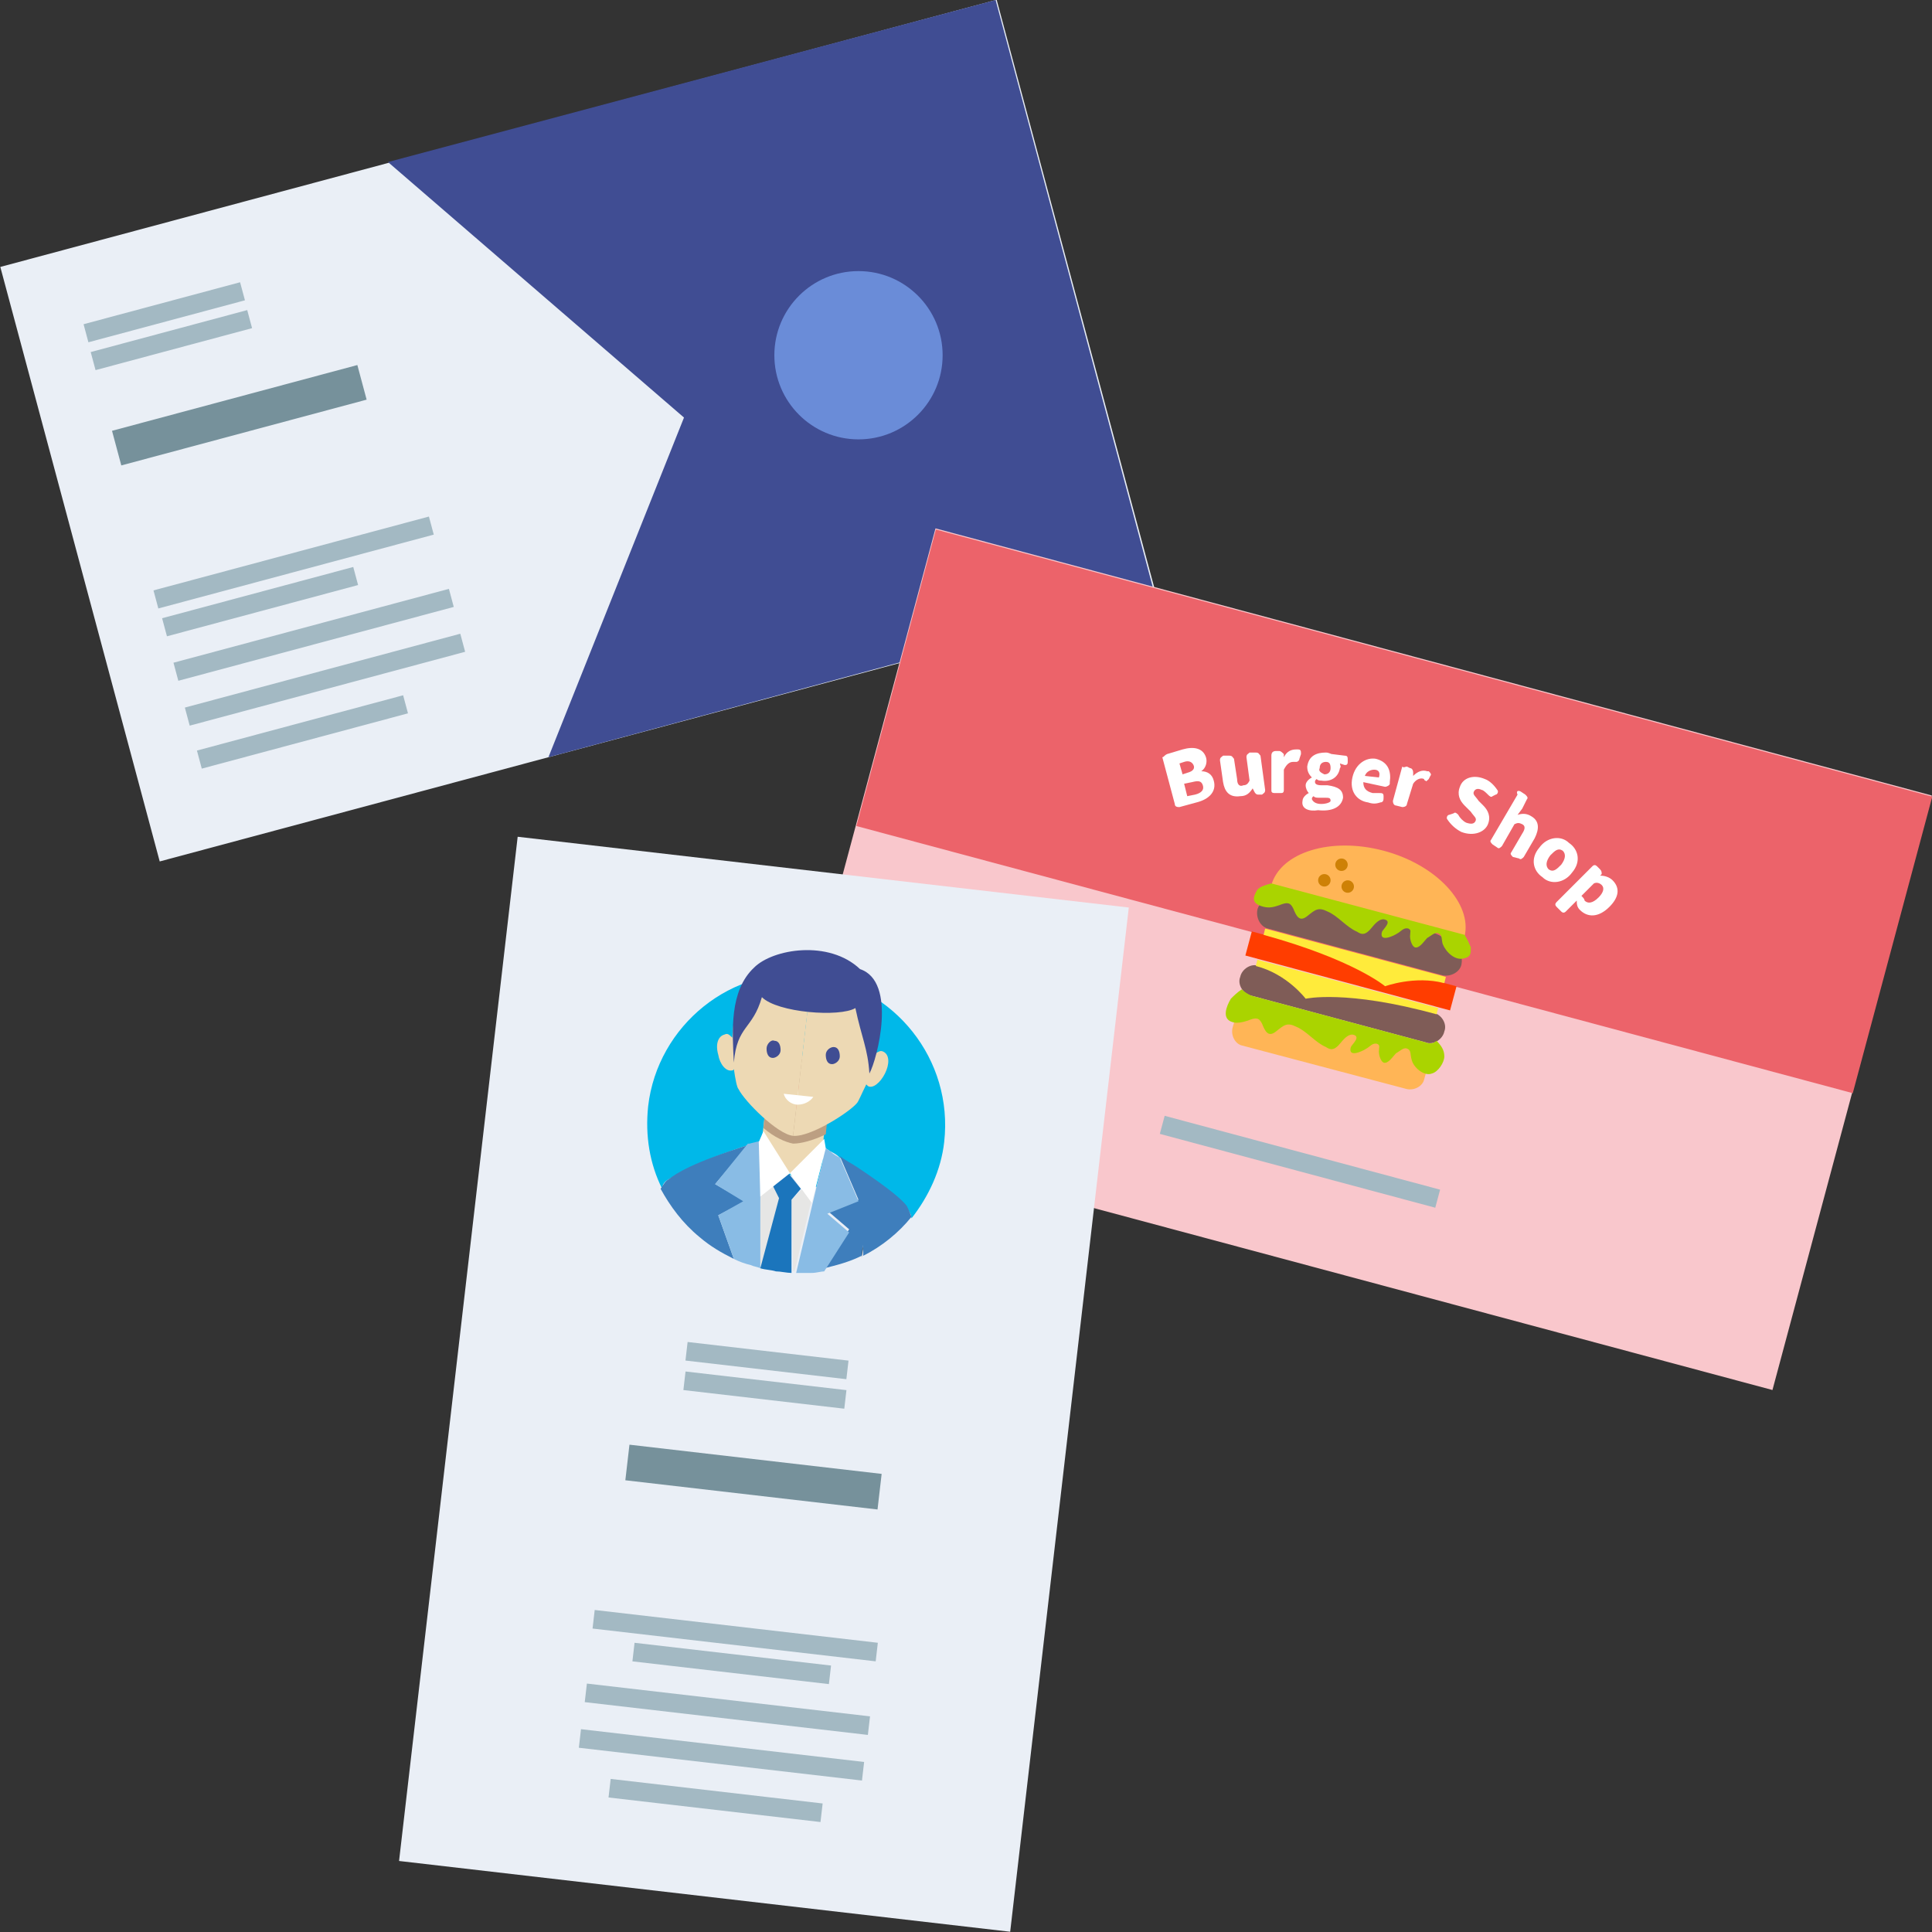 <?xml version="1.0" encoding="utf-8"?>
<!-- Generator: Adobe Illustrator 27.9.6, SVG Export Plug-In . SVG Version: 9.03 Build 54986)  -->
<svg version="1.1" id="レイヤー_1" xmlns="http://www.w3.org/2000/svg" xmlns:xlink="http://www.w3.org/1999/xlink" x="0px"
	 y="0px" viewBox="0 0 124 124" style="enable-background:new 0 0 124 124;" xml:space="preserve">
<rect x="0" y="0" width="124" height="124" fill="#333333" stroke="none"/>
<style type="text/css">
	.st0{fill:#EAEFF6;}
	.st1{fill:#404D93;}
	.st2{fill:#A3B9C3;}
	.st3{fill:#76919B;}
	.st4{fill:#6A8CD8;}
	.st5{fill:#F9C7CC;}
	.st6{fill:#EC636A;}
	.st7{fill:#7F5C57;}
	.st8{fill:#FFB556;}
	.st9{fill:#FF3D00;}
	.st10{fill:#CE8106;}
	.st11{fill:#AAD400;}
	.st12{fill:#FFEB3B;}
	.st13{fill:#FFFFFF;}
	.st14{fill:#00B8E9;}
	.st15{fill:#EDD9B4;}
	.st16{fill-rule:evenodd;clip-rule:evenodd;fill:#BC9F82;}
	.st17{fill:#E5917A;}
	.st18{fill-rule:evenodd;clip-rule:evenodd;fill:#404D93;}
	.st19{fill:#3E7EBC;}
	.st20{fill:#89BCE5;}
	.st21{fill:#BE1E2D;}
	.st22{fill:#E6E6E5;}
	.st23{fill:#1B75BC;}
	.st24{fill:#314E67;}
	.st25{fill-rule:evenodd;clip-rule:evenodd;fill:#FFFFFF;}
</style>
<g>
	<rect x="4" y="7.9" transform="matrix(0.966 -0.259 0.259 0.966 -5.89 10.537)" class="st0" width="66.2" height="39.5"/>
	<polygon class="st1" points="35.2,48.6 43.9,26.8 24.9,10.4 63.9,0 74.1,38.1 	"/>
	<g>
		
			<rect x="9.8" y="35.6" transform="matrix(-0.966 0.259 -0.259 -0.966 46.527 66.164)" class="st2" width="18.3" height="1.2"/>
		
			<rect x="10.3" y="38.1" transform="matrix(-0.966 0.259 -0.259 -0.966 42.801 71.686)" class="st2" width="12.7" height="1.2"/>
		
			<rect x="5.3" y="19.5" transform="matrix(-0.966 0.259 -0.259 -0.966 25.891 36.739)" class="st2" width="10.4" height="1.2"/>
		
			<rect x="5.8" y="21.3" transform="matrix(-0.966 0.259 -0.259 -0.966 27.298 40.135)" class="st2" width="10.4" height="1.2"/>
		
			<rect x="11" y="40.2" transform="matrix(-0.966 0.259 -0.259 -0.966 50.161 74.938)" class="st2" width="18.3" height="1.2"/>
		
			<rect x="11.8" y="43" transform="matrix(-0.966 0.259 -0.259 -0.966 52.389 80.315)" class="st2" width="18.3" height="1.2"/>
		
			<rect x="12.6" y="46.5" transform="matrix(-0.966 0.259 -0.259 -0.966 50.4 87.439)" class="st2" width="13.7" height="1.2"/>
		<rect x="7.2" y="25.5" transform="matrix(0.966 -0.259 0.259 0.966 -6.37 4.882)" class="st3" width="16.3" height="2.3"/>
	</g>
	<circle class="st4" cx="55.1" cy="22.8" r="5.4"/>
</g>
<g>
	
		<rect x="53.8" y="41.8" transform="matrix(0.966 0.259 -0.259 0.966 18.897 -20.401)" class="st5" width="66.2" height="39.5"/>
	
		<rect x="56.4" y="42.2" transform="matrix(0.966 0.259 -0.259 0.966 16.515 -21.387)" class="st6" width="66.2" height="19.7"/>
	<g>
		<g>
			<path class="st7" d="M92.7,66.2c-0.1,0.5-0.7,0.9-1.2,0.7l-11.2-3c-0.5-0.1-0.9-0.7-0.7-1.2l0,0c0.1-0.5,0.7-0.9,1.2-0.7L92,65
				C92.5,65.1,92.9,65.7,92.7,66.2L92.7,66.2z"/>
			<path class="st7" d="M93.2,60.7c0,0-0.1-0.1-0.7-0.6c-0.9-0.6-9-2.8-9.7-2.6c-0.5,0.2-0.9,0.2-0.9,0.2c-0.5-0.1-1.1,0.2-1.2,0.7
				c-0.1,0.5,0.2,1.1,0.7,1.2l11.2,3c0.5,0.1,1.1-0.2,1.2-0.7S93.7,60.9,93.2,60.7z"/>
		</g>
		<g>
			<path class="st8" d="M79.6,64.2L79.1,66c-0.1,0.5,0.2,1,0.6,1.1l10.6,2.8c0.5,0.1,1-0.2,1.1-0.6l0.5-1.8L79.6,64.2z"/>
			<path class="st8" d="M88.8,54.6c-3.4-0.9-6.6,0.1-7.2,2.2l12.4,3.3C94.5,58,92.2,55.5,88.8,54.6z"/>
		</g>
		
			<rect x="79.9" y="61.5" transform="matrix(0.966 0.259 -0.259 0.966 19.09 -20.321)" class="st9" width="13.6" height="1.6"/>
		<g>
			<circle class="st10" cx="85" cy="56.5" r="0.4"/>
			<circle class="st10" cx="86.1" cy="55.5" r="0.4"/>
			<circle class="st10" cx="86.5" cy="56.9" r="0.4"/>
		</g>
		<g>
			<path class="st11" d="M92.7,67.8c0-0.4-0.2-0.7-0.5-1C92,67,91.7,67,91.5,66.9l-11.2-3c-0.2-0.1-0.4-0.2-0.6-0.4
				c-0.3,0.2-0.5,0.4-0.7,0.6c-0.3,0.5-0.6,1.3,0.1,1.5c0.3,0.1,0.7,0,1-0.1c0.5-0.2,0.7-0.2,0.9,0.2c0.2,0.5,0.4,0.9,0.9,0.5
				c0.5-0.4,0.7-0.6,1.3-0.3c0.7,0.3,1.2,1,1.9,1.3c0.3,0.2,0.5,0.2,0.8-0.1c0.2-0.2,0.5-0.7,0.9-0.7c0.6,0.1,0,0.6-0.1,0.8
				c-0.2,0.7,0.7,0.3,1,0.1c0.2-0.1,0.4-0.4,0.7-0.3c0.2,0.1,0.1,0.2,0.1,0.5c0,0.2,0.1,0.6,0.3,0.7c0.3,0.1,0.6-0.4,0.8-0.6
				c0.2-0.1,0.5-0.4,0.7-0.3c0.3,0.1,0.2,0.4,0.3,0.7c0.1,0.5,0.8,1.1,1.3,0.9C92.3,68.8,92.7,68.2,92.7,67.8z"/>
			<path class="st11" d="M94,60l-12.4-3.3c-0.4,0.1-0.7,0.2-0.9,0.4c-0.3,0.5-0.4,0.9,0.4,1.1c0.4,0.1,0.7,0,1-0.1
				c0.5-0.2,0.7-0.2,0.9,0.2c0.2,0.5,0.4,0.9,0.9,0.5c0.5-0.4,0.7-0.6,1.3-0.3c0.7,0.3,1.2,1,1.9,1.3c0.3,0.2,0.5,0.2,0.8-0.1
				c0.2-0.2,0.5-0.7,0.9-0.7c0.6,0.1,0,0.6-0.1,0.8c-0.2,0.7,0.7,0.3,1,0.1c0.2-0.1,0.4-0.4,0.7-0.3c0.2,0.1,0.1,0.2,0.1,0.5
				c0,0.2,0.1,0.6,0.3,0.7c0.3,0.1,0.6-0.4,0.8-0.6c0.2-0.1,0.5-0.4,0.7-0.3c0.3,0.1,0.2,0.4,0.3,0.7c0.2,0.5,0.8,1.1,1.4,0.9
				c0.4-0.1,0.4-0.3,0.4-0.7C94.3,60.6,94.2,60.3,94,60z"/>
		</g>
		<g>
			<path class="st12" d="M92.2,65.1c-5.8-1.6-8.4-1-8.4-1s-1.2-1.6-3.2-2.1l0.1-0.4l11.6,3.1L92.2,65.1z"/>
			<path class="st12" d="M81.1,60c5.8,1.6,7.8,3.3,7.8,3.3s1.9-0.7,3.8-0.2l0.1-0.4l-11.6-3.1L81.1,60z"/>
		</g>
	</g>
	
		<rect x="74.3" y="74" transform="matrix(-0.966 -0.259 0.259 -0.966 144.726 168.242)" class="st2" width="18.3" height="1.2"/>
	<g>
		<path class="st13" d="M74.9,48.4l1-0.3c0.7-0.2,1.3-0.1,1.5,0.5c0.1,0.3,0,0.7-0.3,0.9l0,0c0.4,0,0.7,0.2,0.8,0.6
			c0.2,0.7-0.3,1.2-1.1,1.4l-1.1,0.3c-0.1,0-0.3,0-0.3-0.2l-0.8-3C74.7,48.6,74.7,48.5,74.9,48.4z M76.2,49.6
			c0.4-0.1,0.5-0.3,0.4-0.5c-0.1-0.2-0.3-0.3-0.6-0.2l-0.3,0.1l0.2,0.7L76.2,49.6z M76.7,51c0.4-0.1,0.6-0.3,0.5-0.6
			c-0.1-0.3-0.3-0.3-0.7-0.2L76,50.3l0.2,0.8L76.7,51z"/>
		<path class="st13" d="M78.5,50.2l-0.2-1.4c0-0.2,0.1-0.2,0.2-0.3l0.4,0c0.2,0,0.2,0.1,0.3,0.2l0.2,1.3c0,0.4,0.2,0.5,0.4,0.4
			c0.2,0,0.3-0.1,0.4-0.3l-0.2-1.5c0-0.2,0.1-0.2,0.2-0.3l0.4,0c0.2,0,0.2,0.1,0.3,0.2l0.3,2.2c0,0.2-0.1,0.2-0.2,0.3l-0.2,0
			c-0.1,0-0.2,0-0.3-0.2l-0.1-0.2l0,0c-0.2,0.3-0.4,0.5-0.8,0.5C78.9,51.2,78.6,50.8,78.5,50.2z"/>
		<path class="st13" d="M81.9,48.2l0.2,0c0.1,0,0.2,0.1,0.3,0.2l0,0.2l0,0c0.2-0.4,0.5-0.5,0.8-0.5c0,0,0.1,0,0.1,0
			c0.2,0,0.2,0.1,0.2,0.3l-0.1,0.3c0,0.1-0.1,0.2-0.2,0.2c0,0-0.1,0-0.2,0c-0.2,0-0.4,0.1-0.6,0.5l0,1.3c0,0.2-0.1,0.2-0.2,0.2
			l-0.4,0c-0.2,0-0.2-0.1-0.2-0.2l0-2.2C81.6,48.3,81.7,48.2,81.9,48.2z"/>
		<path class="st13" d="M83.6,51.4c0-0.2,0.2-0.4,0.4-0.5l0,0c-0.1-0.1-0.2-0.3-0.2-0.5c0-0.2,0.2-0.4,0.4-0.5l0,0
			c-0.2-0.2-0.3-0.4-0.3-0.7c0.1-0.7,0.6-0.9,1.2-0.9c0.2,0,0.3,0.1,0.4,0.1l0.8,0.1c0.2,0,0.2,0.1,0.2,0.3l0,0.1
			c0,0.2-0.1,0.2-0.2,0.2L86,49c0,0.1,0.1,0.2,0,0.3c-0.1,0.6-0.6,0.9-1.2,0.8c-0.1,0-0.2,0-0.3-0.1c-0.1,0.1-0.1,0.1-0.1,0.2
			c0,0.1,0.1,0.2,0.4,0.2l0.4,0c0.7,0.1,1,0.3,1,0.8c-0.1,0.6-0.7,0.9-1.6,0.8C84,52.1,83.5,51.9,83.6,51.4z M85,49.7
			c0.2,0,0.4-0.1,0.4-0.4c0-0.3-0.1-0.4-0.3-0.4c-0.2,0-0.4,0.1-0.4,0.4C84.6,49.5,84.8,49.6,85,49.7z M84.8,51.6
			c0.3,0,0.6-0.1,0.6-0.2c0-0.2-0.1-0.2-0.4-0.2l-0.3,0c-0.2,0-0.3,0-0.4-0.1c-0.1,0.1-0.1,0.1-0.1,0.2
			C84.3,51.5,84.5,51.6,84.8,51.6z"/>
		<path class="st13" d="M86.8,49.9c0.2-0.9,0.9-1.3,1.5-1.2c0.8,0.2,1,0.8,0.9,1.5c0,0.1,0,0.1,0,0.1c0,0.1-0.2,0.2-0.3,0.2
			l-1.4-0.3c0,0.4,0.2,0.6,0.6,0.7c0.1,0,0.2,0,0.4,0c0.2,0,0.3,0,0.3,0.2l0,0.1c0,0.1,0,0.3-0.2,0.3c-0.3,0.1-0.5,0.1-0.8,0
			C87.1,51.4,86.6,50.8,86.8,49.9z M88.5,49.9c0.1-0.3,0-0.5-0.3-0.5c-0.2,0-0.5,0.1-0.6,0.4L88.5,49.9z"/>
		<path class="st13" d="M90.3,49.2l0.2,0.1c0.1,0,0.2,0.1,0.2,0.3l0,0.2l0,0c0.3-0.3,0.6-0.4,0.9-0.3c0,0,0.1,0,0.1,0
			c0.1,0.1,0.2,0.2,0.1,0.3l-0.1,0.2c-0.1,0.1-0.2,0.2-0.2,0.1c0,0-0.1,0-0.1-0.1c-0.2-0.1-0.5,0-0.7,0.3l-0.4,1.3
			c0,0.1-0.1,0.2-0.3,0.2l-0.4-0.1c-0.1,0-0.2-0.1-0.2-0.3l0.6-2.2C90.1,49.3,90.2,49.2,90.3,49.2z"/>
		<path class="st13" d="M92.9,52.6c-0.1-0.1,0-0.3,0.1-0.3l0.3-0.1c0.1-0.1,0.2,0,0.3,0.1c0.1,0.2,0.3,0.4,0.5,0.5
			c0.3,0.1,0.5,0.1,0.6-0.1c0.1-0.2-0.1-0.3-0.3-0.6L94,51.7c-0.3-0.3-0.5-0.7-0.3-1.2c0.2-0.6,0.9-0.8,1.6-0.5
			c0.3,0.1,0.6,0.4,0.8,0.7c0.1,0.1,0,0.3-0.1,0.3l-0.2,0.1c-0.1,0.1-0.2,0-0.3-0.1c-0.1-0.1-0.3-0.3-0.4-0.3
			c-0.2-0.1-0.4-0.1-0.5,0.1c-0.1,0.2,0.1,0.3,0.3,0.6l0.3,0.3c0.3,0.3,0.5,0.7,0.3,1.2c-0.2,0.5-0.9,0.8-1.7,0.5
			C93.4,53.2,93.1,52.9,92.9,52.6z"/>
		<path class="st13" d="M97.6,50.8l0.3,0.2c0.1,0.1,0.2,0.2,0.1,0.3l-0.3,0.6l-0.3,0.4c0.3-0.1,0.6-0.1,0.9,0.1
			c0.5,0.3,0.5,0.8,0.2,1.4L97.8,55c-0.1,0.1-0.2,0.2-0.3,0.1L97.1,55c-0.1-0.1-0.2-0.2-0.1-0.3l0.7-1.2c0.2-0.3,0.2-0.5,0-0.6
			c-0.2-0.1-0.3-0.1-0.5,0l-0.8,1.4c-0.1,0.1-0.2,0.2-0.3,0.1l-0.3-0.2c-0.1-0.1-0.2-0.2-0.1-0.3l1.7-2.9
			C97.3,50.8,97.4,50.7,97.6,50.8z"/>
		<path class="st13" d="M98.8,54.4c0.5-0.7,1.4-0.8,1.9-0.3c0.6,0.4,0.8,1.2,0.2,1.9c-0.5,0.7-1.4,0.8-1.9,0.3
			C98.4,55.9,98.2,55.1,98.8,54.4z M99.4,55.8c0.3,0.2,0.5,0,0.8-0.3c0.3-0.4,0.3-0.7,0.1-0.9c-0.3-0.2-0.5,0-0.8,0.3
			C99.2,55.3,99.2,55.6,99.4,55.8z"/>
		<path class="st13" d="M102.5,55.6l0.2,0.2c0.1,0.1,0.1,0.2,0.1,0.3l-0.1,0.1l0,0c0.3,0,0.6,0.1,0.8,0.3c0.5,0.5,0.4,1.1-0.2,1.7
			c-0.7,0.7-1.4,0.7-1.9,0.2c-0.2-0.2-0.2-0.4-0.2-0.6l-0.3,0.3l-0.4,0.4c-0.1,0.1-0.2,0.1-0.3,0l-0.3-0.3c-0.1-0.1-0.1-0.2,0-0.3
			l2.3-2.3C102.3,55.5,102.4,55.5,102.5,55.6z M101.7,57.8c0.2,0.2,0.5,0.2,0.9-0.2c0.3-0.3,0.4-0.6,0.2-0.8
			c-0.1-0.1-0.3-0.2-0.5-0.1l-0.8,0.8C101.6,57.6,101.7,57.7,101.7,57.8z"/>
	</g>
</g>
<g>
	
		<rect x="16" y="69.1" transform="matrix(0.115 -0.993 0.993 0.115 -44.844 127.383)" class="st0" width="66.2" height="39.5"/>
	<g>
		
			<rect x="38.1" y="104.3" transform="matrix(-0.993 -0.115 0.115 -0.993 82.042 214.58)" class="st2" width="18.3" height="1.2"/>
		
			<rect x="40.7" y="106.2" transform="matrix(-0.993 -0.115 0.115 -0.993 81.403 218.227)" class="st2" width="12.7" height="1.2"/>
		
			<rect x="44.1" y="86.8" transform="matrix(-0.993 -0.115 0.115 -0.993 88.131 179.783)" class="st2" width="10.4" height="1.2"/>
		
			<rect x="43.8" y="88.6" transform="matrix(-0.993 -0.115 0.115 -0.993 87.493 183.43)" class="st2" width="10.4" height="1.2"/>
		
			<rect x="37.5" y="109.1" transform="matrix(-0.993 -0.115 0.115 -0.993 80.393 224)" class="st2" width="18.3" height="1.2"/>
		
			<rect x="37.2" y="112" transform="matrix(-0.993 -0.115 0.115 -0.993 79.383 229.773)" class="st2" width="18.3" height="1.2"/>
		
			<rect x="39.2" y="114.9" transform="matrix(-0.993 -0.115 0.115 -0.993 78.373 235.546)" class="st2" width="13.7" height="1.2"/>
		
			<rect x="40.2" y="93.7" transform="matrix(0.993 0.115 -0.115 0.993 11.257 -4.944)" class="st3" width="16.3" height="2.3"/>
	</g>
	<g>
		<path class="st14" d="M42.9,75.7c0.5-0.3,1.7-1.1,5.1-2.2c0,0,0,0,0.1,0l0.8-0.2c0,0,0,0,0,0l-0.1,0.9l0,1.5
			c0.8-0.1,1.9-0.3,1.9-0.3l1.7,0.8l0.4-1.6l0.1-0.9c0,0,0,0,0.1,0l0.3,0.2c0.2,0.1,0.4,0.2,0.6,0.4c0.4,0.2,0.8,0.5,1.1,0.7
			c2.2,1.4,2.9,2.1,3.2,2.5c0.1,0.2,0.3,0.4,0.3,0.7c1.1-1.4,1.9-3.1,2.1-4.9c0.6-5.3-3.2-10-8.4-10.7s-10,3.2-10.6,8.4
			c-0.2,1.9,0.1,3.7,0.9,5.3C42.5,76,42.7,75.8,42.9,75.7z"/>
		<path class="st15" d="M49.3,69.6l-0.5,4.5c0.5,0.7,1.2,1.1,1.9,1.2l0.9-7.4C50.5,67.9,49.5,68.3,49.3,69.6z"/>
		<path class="st15" d="M51.5,68l-0.9,7.3c0.7,0.1,1.5-0.2,2.1-0.8l0.5-4.5C53.4,68.8,52.5,68.1,51.5,68z"/>
		<path class="st16" d="M53.3,69.9L53,72.8c-0.8,0.4-1.6,0.6-2.1,0.6c-0.5-0.1-1.2-0.4-1.9-1l0.3-2.9C49.6,67.2,53.6,67.6,53.3,69.9
			"/>
		<path class="st13" d="M49,69.4c0,0,1.9,0.9,4.4,0.5C53.4,69.9,51.3,71.9,49,69.4"/>
		<path class="st17" d="M49,69.4c0,0,1.9,0.9,4.4,0.5C52,69.7,52.3,69.6,49,69.4"/>
		<path class="st17" d="M49,69.4c0,0,1.9,2.3,4.4,0.5c0,0-0.6,1.5-2.2,1.3C49.6,71,49,69.4,49,69.4"/>
		<g>
			<path class="st15" d="M52.2,61.7c-4-0.5-5.1,2.4-5.2,4.9c-0.2-0.2-0.3-0.3-0.5-0.2c-0.4,0.1-0.6,0.6-0.4,1.3
				c0.1,0.6,0.5,1.1,0.9,1c0,0,0.1,0,0.1-0.1c0.1,0.7,0.2,1.2,0.3,1.3c0.4,0.8,2.5,2.9,3.5,3l0,0L52.2,61.7L52.2,61.7z"/>
			<path class="st15" d="M56.7,67.5c-0.2-0.1-0.3,0-0.5,0.1c0.5-2.5,0.1-5.5-4-6l-1.3,11.3c1.1,0.1,3.6-1.5,4.1-2.1
				c0.1-0.1,0.3-0.6,0.6-1.2c0,0,0.1,0.1,0.1,0.1c0.3,0.2,0.8-0.2,1.1-0.8C57.1,68.3,57.1,67.7,56.7,67.5z"/>
		</g>
		<path class="st18" d="M48.9,64c-0.6,2.1-1.6,1.8-1.8,4.2c-0.1-2-0.3-4.6,1.3-6.1c1.2-1.2,4.8-1.8,6.8,0.1c2.4,0.8,1.1,5.8,0.6,6.7
			c-0.1-1.6-0.5-2.3-0.9-4.2C53.9,65.3,49.9,65,48.9,64"/>
		<g>
			<path class="st1" d="M49.7,66.8c0.3,0,0.4,0.3,0.4,0.6c0,0.3-0.3,0.5-0.5,0.5c-0.3,0-0.4-0.3-0.4-0.6
				C49.2,67,49.5,66.7,49.7,66.8"/>
			<path class="st1" d="M53.5,67.2c0.3,0,0.4,0.3,0.4,0.6c0,0.3-0.3,0.5-0.5,0.5c-0.3,0-0.4-0.3-0.4-0.6
				C53,67.4,53.3,67.2,53.5,67.2"/>
			<path class="st13" d="M50.3,70.2c0.1,0.4,0.5,0.7,0.9,0.7c0.4,0,0.8-0.2,1-0.5L50.3,70.2z"/>
		</g>
		<path class="st19" d="M48.1,73.5l0.8-0.2C48.6,73.3,48.3,73.4,48.1,73.5z"/>
		<path class="st19" d="M52.9,73.7l0.3,0.2C53.1,73.8,53,73.8,52.9,73.7z"/>
		<path class="st20" d="M48,73.5L48,73.5C48,73.5,48.1,73.5,48,73.5L48,73.5z"/>
		<path class="st20" d="M48.9,73.2L48.9,73.2C48.9,73.2,48.9,73.2,48.9,73.2L48.9,73.2z"/>
		<path class="st20" d="M53.8,74.2l-0.6-0.4C53.5,74,53.7,74.1,53.8,74.2L53.8,74.2z"/>
		<path class="st20" d="M52.9,73.7L52.9,73.7C52.9,73.7,52.9,73.7,52.9,73.7L52.9,73.7z"/>
		<path class="st21" d="M49.9,81.6L49.9,81.6L49.9,81.6z"/>
		<path class="st19" d="M44.9,79.4C45,79,45,78.7,45,78.7S45,79,44.9,79.4c0.7,0.6,1.4,1,2.2,1.4l-1-2.8l1.7-0.9L45.9,76l2.1-2.5
			c-3.5,1.1-4.6,1.8-5.1,2.2c-0.2,0.1-0.3,0.3-0.5,0.6C43,77.4,43.8,78.5,44.9,79.4z"/>
		<path class="st19" d="M58.2,77.4c-0.3-0.4-1.1-1.1-3.2-2.5c-0.3-0.2-0.7-0.4-1.1-0.7l1.2,2.8l-2,0.7l1.4,1.2l-1.6,2.5
			c0.8-0.2,1.6-0.4,2.4-0.8c0.1-0.5,0.1-0.7,0.1-0.7s0,0.3,0,0.7c1.2-0.6,2.3-1.5,3.1-2.5C58.4,77.8,58.3,77.6,58.2,77.4z"/>
		<path class="st22" d="M48.8,81.4L48.8,81.4c0,0.1,0.1,0.1,0.1,0.1l0,0C48.9,81.4,48.8,81.4,48.8,81.4z"/>
		<path class="st22" d="M48.8,81.4c0,0,0.1,0,0.1,0l1.2-4.5l-0.4-0.8l1-0.8c0,0-1.1,0.1-1.9,0.3L48.8,81.4z"/>
		<path class="st22" d="M51,81.7L51,81.7c0,0,0.1,0,0.1,0l0,0C51,81.7,51,81.7,51,81.7z"/>
		<path class="st22" d="M50.7,75.3l0.8,1L50.8,77l0,0l0.1,4.6c0,0,0.1,0,0.1,0l1.3-5.5L50.7,75.3z"/>
		<path class="st20" d="M48.8,75.6l0-1.5l0.1-0.9c0,0,0,0,0,0l-0.8,0.2c0,0,0,0-0.1,0L45.9,76l1.8,1.1L46.1,78l1,2.8
			c0.4,0.2,0.7,0.3,1.1,0.4c0.2,0.1,0.4,0.1,0.6,0.2L48.8,75.6z"/>
		<path class="st20" d="M55.1,77.1l-1.2-2.8c-0.2-0.1-0.4-0.2-0.6-0.4l-0.3-0.2c0,0,0,0-0.1,0l-0.1,0.9l-0.4,1.6l-1.3,5.5
			c0.3,0,0.6,0,1,0c0.3,0,0.6-0.1,0.8-0.1l1.6-2.5l-1.4-1.2L55.1,77.1z"/>
		<path class="st23" d="M50.8,77L50.8,77l0.6-0.7l-0.8-1l-1,0.8l0.4,0.8l-1.2,4.5c0.3,0.1,0.7,0.1,1,0.2l0,0c0.3,0,0.7,0.1,1,0.1
			L50.8,77z"/>
		<path class="st24" d="M44.9,79.4C44.9,79.4,44.9,79.4,44.9,79.4C45,79,45,78.7,45,78.7S45,79,44.9,79.4z"/>
		<path class="st24" d="M55.3,80.7C55.3,80.7,55.3,80.6,55.3,80.7c0.1-0.5,0.1-0.7,0.1-0.7S55.3,80.2,55.3,80.7z"/>
		<polygon class="st25" points="49,72.6 48.7,73.3 48.8,76.8 50.7,75.3 		"/>
		<polygon class="st25" points="52.9,73.1 53,73.7 52.1,77.2 50.7,75.3 		"/>
	</g>
</g>
</svg>
